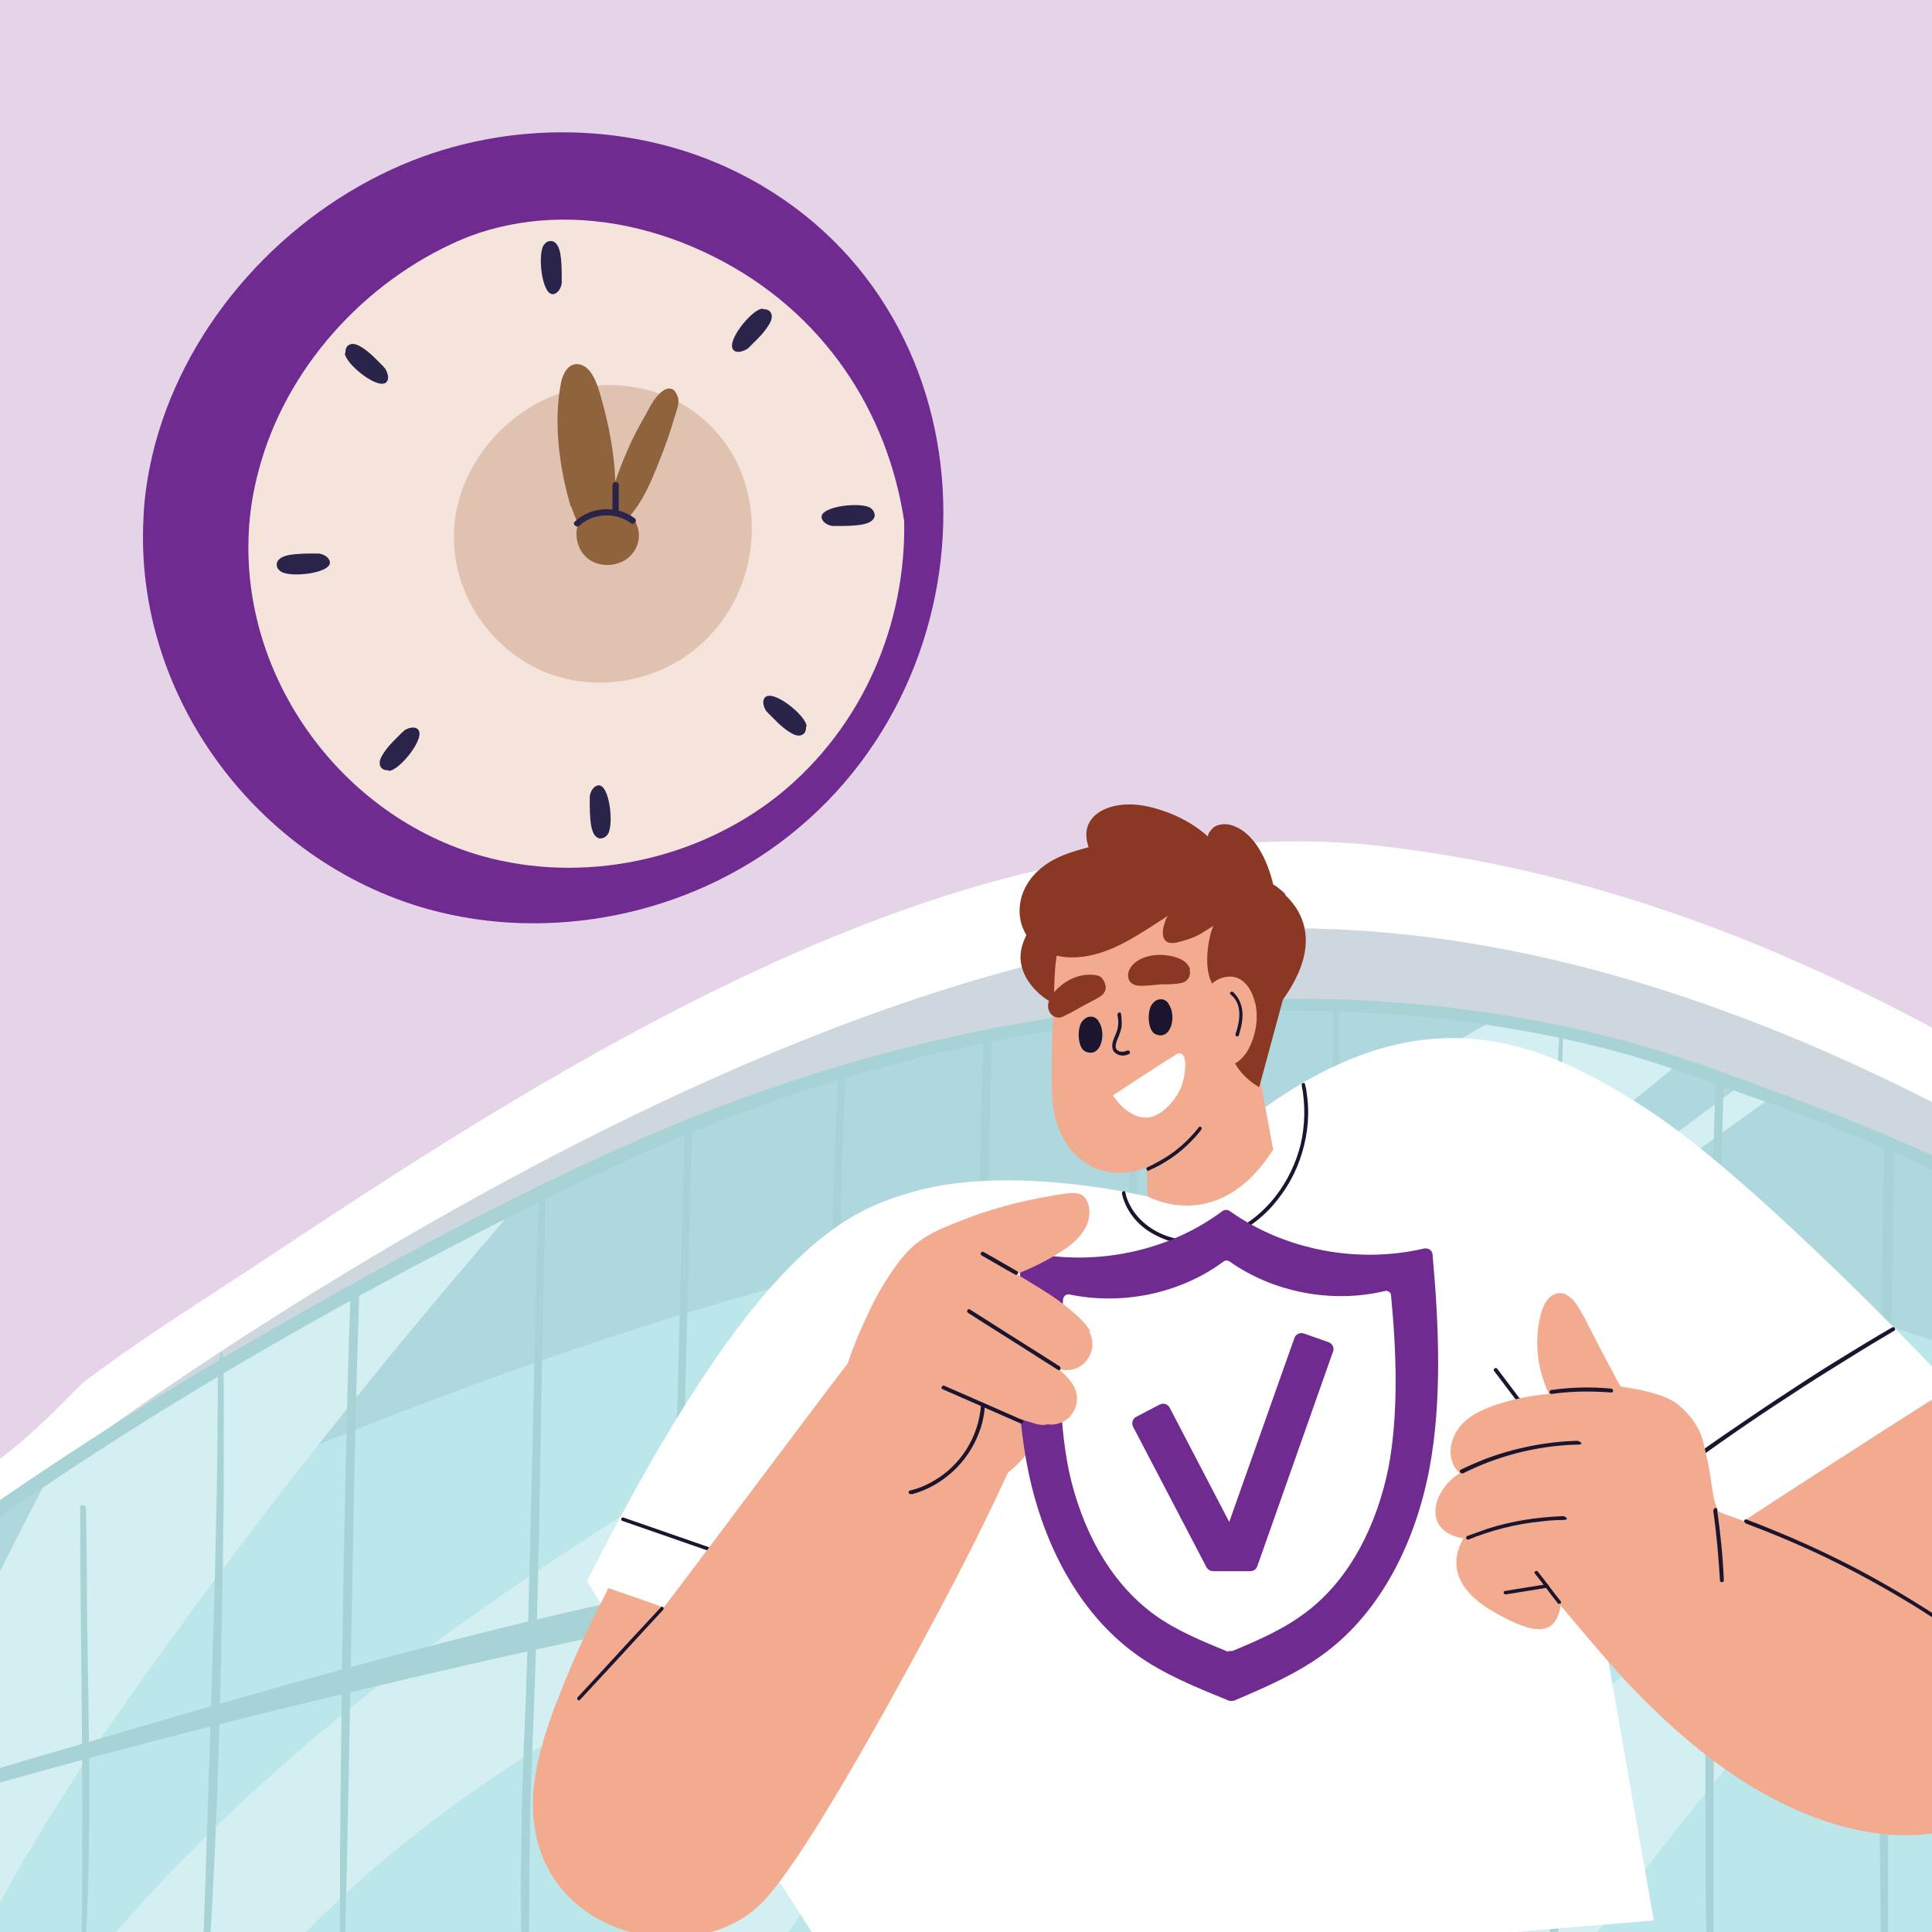 <?xml version="1.0" encoding="UTF-8"?>
<svg id="Layer_1" data-name="Layer 1" xmlns="http://www.w3.org/2000/svg" xmlns:xlink="http://www.w3.org/1999/xlink" version="1.1" viewBox="0 0 400 400">
  <defs>
    <style>
      .cls-1 {
        clip-path: url(#clippath);
      }

      .cls-2 {
        fill: none;
      }

      .cls-2, .cls-3, .cls-4, .cls-5, .cls-6, .cls-7, .cls-8, .cls-9, .cls-10, .cls-11, .cls-12, .cls-13, .cls-14, .cls-15, .cls-16, .cls-17 {
        stroke-width: 0px;
      }

      .cls-3 {
        fill: #ced6de;
      }

      .cls-4 {
        fill: #702b91;
      }

      .cls-5 {
        fill: #f5e4dc;
      }

      .cls-6 {
        fill: #1b152f;
      }

      .cls-7 {
        fill: #d3eff2;
      }

      .cls-8 {
        fill: #a7d3d6;
      }

      .cls-9 {
        fill: #f3ab8f;
      }

      .cls-10 {
        fill: #e5d3e7;
      }

      .cls-11 {
        fill: #bbe7eb;
      }

      .cls-12 {
        fill: #aed8dd;
      }

      .cls-13 {
        fill: #8f633b;
      }

      .cls-14 {
        fill: #8a3823;
      }

      .cls-15 {
        fill: #fff;
      }

      .cls-16 {
        fill: #2b244a;
      }

      .cls-17 {
        fill: #e0c2b1;
      }
    </style>
    <clipPath id="clippath">
      <rect class="cls-2" y="0" width="400" height="400"/>
    </clipPath>
  </defs>
  <g class="cls-1">
    <g>
      <rect class="cls-10" y="0" width="400" height="400"/>
      <g>
        <g>
          <path class="cls-15" d="M-394.6,192.4c.9.8-1.2,112.2.4,112.4,3.1.5,24.4,1.7,27.6,1.7,28.6-.1,46.9-6,72.6-18.4,13.1-6.3,30.8-15.7,44.9-19.6,26-7.1,53.9-7.3,80.2-3.9,27.1,3.5,64.9,15,107.1,26,9.3,2.4,40.6,16.7,50.3,16.7s27.2-20,28.9-21.2c12.6-9.5,25.5-17.4,38.7-26.2,48.4-32.1,116.2-76,179.8-83.4,16.6-1.9,32.8-3.3,49.4-1.4,65.4,7.4,119.5,37.2,172.5,73.2,8.4,5.7,61,44.6,62.1,44.8,15.2,2.7,70,5.8,96,4.9,38.1-1.3,70.8-10.2,95.2-16.1,31.8-7.6,59-9.6,91.5-4.7,34,5.1,64,16.3,95.9,27.8,9.4,3.4,31.1,14.8,31.1,14.8,0,0,3.9-9.3,5.7-14.9,2.6-8.2,5.1-16.4,7.5-24.6,4.6-16.2,8.7-32.4,12.3-48.9,4.1-19,7.6-38.2,10.3-57.4,2.6-18.7,3.4-37.6,6.1-56.3.8-5.3,2.1-37,2-37.7,0,0-9.9-1.2-9.9-1.2,0,0-1-5.7-1.1-8.7,12-.2,49,.3,55.4.6-.2,2.9-1.1,9.1-1.1,9.1l-8.3.2s.3,31.1.9,43.6c2.1,45.8,8.7,92.1,20.7,136.3,13.4,49.4,34.7,97.4,66.9,137.5.7.9,5.3,3.8,6.7,3.8v36.9h-61.7c-.3-2-1566.2-22.4-1572.6-22.4,0-27.9,1.1-230.4,1.1-230.4,0,0,99.3-.2,135.2,7h-.3Z"/>
          <path class="cls-3" d="M268.2,192.2c87.7.4,174.7,54.4,244.8,112,0,0-134.2-99-248.3-96.1-114.1,2.8-251.1,94-251.1,94,0,0,145.9-110.3,254.7-109.9h0Z"/>
          <g>
            <path class="cls-11" d="M586.1,361.9c3.5,2,7,4.6,10.1,7.1,2.2,1.8,7.4,6.1,8.2,10.5.5,2.7.5,3.6-.2,6.2-1.6,5.6-3.6,11.1-6.2,16.4-2.9,5.9-6.6,11.8-12.5,14.8-5,2.6-8.7,3.5-14.3,3.5-73.5-.1-149.3-3.4-222.8-4.7-78.3-1.4-156.7-2.8-235-4.3-48.6-.9-97.3.3-145.9-1.9-7.2-.3-14.7-2.7-20.5-7.1-9.4-7.2-12-20.2-12.7-32-.2-2.4.5-4.4,1.2-6.7,1.8-6,11.1-11.5,16-14.3,7.9-4.5,16.3-8.9,24.1-13.6,15.6-9.4,30.4-17.3,46-26.6,13.9-8.4,27.9-16.6,42-24.5,4.5-2.5,43.1-19.5,43.1-22.5,45.1-21.8,96.3-42.1,147-43.8,72.4-2.4,143.3,30.9,204.5,66.2h.2c43.1,24.8,84.8,52.2,127.8,77.1v.2Z"/>
            <path class="cls-12" d="M586.8,361.1c3.1,4.2,3,4.1,2.2,3.6-8.6-4.8-22.3-11.6-30.7-16.7-47.9-29.1-192.7-97.5-298-97.5S-3.6,327.6-56.5,356.3c12.7-12.8,33.5-27.8,50-39.8,18.2-13.2,38.3-24.4,57.1-36.7,37.3-24.4,77.1-43.1,119.6-56.6,16.4-5.2,37.8-10.9,54.9-12.5,89.1-8.6,111.9,3.9,185.9,34.6,32.8,13.6,74,40.9,98.7,57.8,43.9,29.9,76.1,58.9,77.1,58h0Z"/>
            <path class="cls-7" d="M109.2,247.1c-20.2,9.5-39.8,20.4-58.7,32.8-13.1,8.5-26.8,16.6-40.1,25.1-18.1,34.8-34.3,68.9-51.2,103.6,2.7.6,5.6.9,8.4,1,8,.4,16,.7,24,.9,8.8-18.9,20-37.2,32.4-55.1,27.7-39.6,55.7-74.4,85.1-108.2h0Z"/>
            <path class="cls-7" d="M310.1,210.7c-33.1,19.1-67.5,36-101.9,56-65,38.1-128.2,71.7-179.4,127.9-4.9,5.3-9.5,10.8-13.7,16.5,12.6.3,25.1.4,37.7.6,46.5-55.7,117.8-78.9,180.9-114.5,40.9-23.2,78.9-47.7,113.8-77-12.5-4.2-24.4-7.3-37.3-9.3v-.2Z"/>
            <path class="cls-7" d="M360.3,224.7c-79.5,59.6-156.4,115-224.7,185.2h.1-.1c-.3.3-.6.6-.9.9-.5.6-.8,1.3-1.2,2,7.1.1,14.1.3,21.2.4,11.5-18.4,24.1-36,39.3-52.5,24.4-26.1,50.9-45.2,79.8-67.1,31.9-23.6,62.7-44.4,92.9-66.4-2.2-.9-4.3-1.7-6.4-2.5h0Z"/>
            <path class="cls-7" d="M431.2,254.7c-10,14.5-21.3,28.3-34.4,40.9-47.1,45.7-102.4,80.3-153.6,119.1,25.1.5,50.2.9,75.3,1.4,5.7-7.5,11.4-15,17.2-22.6,35.6-47.1,74.6-87.1,108.1-132-4.2-2.4-8.4-4.6-12.6-6.8Z"/>
          </g>
        </g>
        <path class="cls-8" d="M606.6,380.7c-.5-2.4-2.9-4.8-4.5-6.5-3.4-3.8-7.2-7.2-10.9-10.6-28.4-25.6-60.1-47.9-92.1-68.8-40-26.1-82.1-50.4-127-67.1-11-4.1-21.9-8.3-33.2-11.5-12.4-3.5-25.2-6-38-7.5-27.5-3.3-55.4-2.2-82.7,2-29.1,4.5-57.5,12.9-84.4,24.6-27.6,12-54.3,26.5-80.4,41.6-25.9,15-51.1,31.3-75.2,49.3-12,8.9-23.6,18.2-35,27.9-2.5,2.1-6.1,4.3-7.9,7-1.4,2.1-1.7,5.8-2.1,8.3-.8,6.1-.4,12.4,1.5,18.3,3.5,11.1,12,19.3,23.4,21.9,12.9,3,26.7,2.6,39.8,2.7,23,0,46,.2,69.1.4,52.6.4,105.1,1.1,157.7,1.9,55.4.8,110.7,1.8,166.1,2.9,50.5,1,101,2.1,151.5,3.4,10.4.3,31.8,1.3,32.3,1.4,12.5.3,21.3-10.2,26.2-20.5,2.3-4.9,4.4-10.2,5.4-15.6.3-1.8.8-3.6.4-5.4h0ZM600.7,395.4c-4.3,11.1-12.4,24.6-26.1,24.3-.5,0-94.1-2.5-140.6-3.6-52.8-1.2-105.7-2.3-158.5-3.2-52.6-.9-105.3-1.7-157.9-2.3-24-.3-48-.5-72-.7-11.3,0-22.6-.2-33.9-.2s-24,.2-36-.5c-12.8-.8-26.1-2.2-34-13.6-3.9-5.6-5.8-12.4-6-19.2,0-3.2.2-6.4.9-9.6.3-1.5.6-3.1,1.5-4.3,1.2-1.7,3.4-3.1,5-4.5,22.4-19.3,46.1-37,70.7-53.3,24.2-16,49.3-30.6,74.9-44.1,26.3-13.8,52.9-27,81.3-35.9,51.7-16.1,108.7-21.1,161.6-7.8,11.7,2.9,22.8,7.3,34.2,11.3,10.5,3.7,20.8,7.9,30.9,12.4,21.6,9.7,42.5,20.8,62.9,32.7,37.2,21.7,73,46.1,106.8,72.8,10.6,8.4,21.1,16.9,30.7,26.5,2.3,2.3,4.9,4.7,6.5,7.5.2.3.5.8.5,1,0,.3.2.4.2.3,0,4.6-1.9,9.8-3.5,14h-.1Z"/>
        <path class="cls-8" d="M-13.1,372.8c38.2-11.1,76.8-20.6,115.6-29.4,40.9-9.2,82.1-16.9,123.8-21.1,19-1.9,38-3.1,57.1-2.8,16.9.3,33.7,1.9,50.5,4.3,39.1,5.7,77.6,15,115.6,25.7,36.7,10.3,72.6,22.8,108.9,34.6,3.9,1.3,7.9,2.5,11.8,3.7,2.4.7,4.1-3,1.8-4.2-16.1-7.7-32.9-14.2-49.8-20-18.7-6.4-37.5-12.4-56.4-18-38.4-11.3-77.5-21-117-27.5-17.4-2.8-34.9-5.1-52.5-6-18.4-1-36.8-.3-55.1,1.1-41.7,3.3-83,11.2-123.7,20.6-39.9,9.2-78.9,20.9-118.1,32.4-4.3,1.3-8.7,2.6-13,3.9-1.6.5-.9,3,.7,2.5h0l-.2.2Z"/>
        <path class="cls-8" d="M276.1,208.4c-.5,27.1-.8,54.1-.9,81.2,0,26,0,52,.4,78,.3,15.5.2,31.1,1.1,46.5,0,.7,1.1.7,1.1,0,.2-13.8-.2-27.7-.3-41.6-.1-13.2-.2-26.4-.3-39.6-.2-26-.1-52-.1-78s.1-31,.2-46.5c0-.8-1.2-.8-1.2,0h0Z"/>
        <path class="cls-8" d="M322.8,215c-1.3,26-2.3,51.9-2.7,77.9-.4,25.4-.4,50.8,0,76.2.3,14.9.6,29.8,1.5,44.7,0,.8,1.2.8,1.2,0-.2-26-.9-52-1.1-78-.1-25.4.1-50.8.7-76.2.3-14.9.7-29.8,1.2-44.6,0-.6-.9-.6-.9,0h0Z"/>
        <path class="cls-8" d="M355.2,223.5c-.8,24.6-1.3,49.2-1.7,73.8-.4,25.9-.5,51.7-.4,77.6,0,13.4,0,26.9.7,40.3,0,.5.8.5.8,0,.3-11.8.2-23.6.2-35.4s0-25.6.1-38.5c.2-25.9.5-51.7,1-77.6.3-13.4.6-26.9,1-40.3,0-1-1.6-1-1.6,0h-.1Z"/>
        <path class="cls-8" d="M390.1,238c-.5,22.4-.7,44.8-.9,67.2-.2,24.8-.2,49.7,0,74.5.1,11.8.1,23.7.6,35.5,0,.6,1,.6,1,0,.2-22.4,0-44.8.2-67.2.1-24.8.2-49.7.6-74.5.2-11.8.4-23.7.6-35.5,0-1.3-2.1-1.3-2.1,0h0Z"/>
        <path class="cls-8" d="M234.1,210.3c-.3,25.8-.3,51.6-.3,77.4s.2,56.1.5,84.1c.2,13.7.3,27.5.9,41.2,0,.7,1.1.7,1.1,0,.3-25.8-.3-51.6-.5-77.4-.2-28-.4-56.1-.4-84.1v-41.2c0-.9-1.4-.9-1.4,0h0Z"/>
        <path class="cls-8" d="M203.6,215c-.8,25-1.2,49.9-1.6,74.9-.4,28-.9,56.1-1.5,84.1-.3,12.9-1,25.9-.9,38.9,0,.5.7.4.7,0,1.3-11.4,1.5-22.9,1.8-34.3.4-13.5.7-27,1-40.5.5-28,.8-56.1,1.4-84.1.2-13,.5-25.9.9-38.9,0-1.2-1.8-1.2-1.9,0h.1Z"/>
        <path class="cls-8" d="M173.6,221.9c-1.3,24-1.7,48-2,72-.4,26.6-.7,53.1-1.2,79.7-.3,12.7-.9,25.4-.9,38.1s1,.7,1.1,0c1.2-11.1,1.3-22.4,1.6-33.6.3-12.8.5-25.6.7-38.4.3-26.6.5-53.1,1-79.7.2-12.7.6-25.4,1.2-38.1,0-.9-1.4-.9-1.4,0h-.1Z"/>
        <path class="cls-8" d="M141.8,233.4c-.7,22.3-1.2,44.6-1.8,66.9-.6,25.7-1.2,51.3-1.9,77-.3,11.5-.6,23-.7,34.5,0,.8,1.2.8,1.3,0,1.1-22.3,1.4-44.6,1.9-66.9.6-25.7,1.1-51.3,1.8-77,.3-11.5.6-23,.9-34.5,0-1-1.5-1-1.6,0h.1Z"/>
        <path class="cls-8" d="M111.6,246.6c-.8,22.4-1.1,44.7-1.7,67.1-.3,11.3-.5,22.7-.9,34-.3,9.9-.9,19.7-1,29.6-.2,11.5-.3,23,.3,34.5,0,.6.9.6.9,0,.5-10.1.3-20.3.5-30.4,0-9.9.6-19.7.9-29.5.9-22.9,1.2-45.8,1.6-68.7.2-12.2.5-24.3.8-36.5,0-1-1.5-1-1.5,0h0Z"/>
        <path class="cls-8" d="M72.6,267.2c-.7,18.1-1,36.3-1.4,54.4-.4,20.7-.6,41.5-.8,62.2v14.7c0,4.3-.3,8.6,0,12.8,0,.5.6.4.7,0,.4-3.7.3-7.4.4-11.1,0-4.3.2-8.6.3-12.9.2-10,.4-19.9.6-29.9.4-20.8.7-41.6,1.2-62.3.2-9.3.5-18.6.8-28,0-1.2-1.8-1.2-1.8,0h0Z"/>
        <path class="cls-8" d="M45.1,284.2c0,33.4-1.4,66.7-2.4,100.1-.3,8.9-.6,17.9-.9,26.8,0,.7,1.1.7,1.1,0,2.3-33.3,3-66.7,3.4-100,0-9,0-17.9,0-26.9s-1.3-.9-1.3,0h0Z"/>
        <path class="cls-8" d="M16.6,312.2c0,24.1.6,48.3.4,72.4,0,6.7,0,13.3-.2,20,0,.5.8.5.8,0,1.5-24.2.7-48.4.4-72.6,0-6.6-.1-13.2-.2-19.8,0-.8-1.3-.8-1.3,0h.1Z"/>
      </g>
      <g>
        <g>
          <path class="cls-15" d="M342.9,326.7l61.1-39.6s-39.9-42.4-62.6-57.2-48.6-26.4-86.3,4.6l-17.7,13.2s-28.4-6.9-48.9-.8c-13,3.9-31.7,10.7-67,80.5l54,84.2,166.9-14-16.1-91.8,16.5,20.8h.1Z"/>
          <path class="cls-14" d="M243.9,199.8c2.1-4.9.9-10.6-4.6-14-8.4-5.3-26,.4-27.9,11-.8,4.5,2.6,8.8,6.6,10.9,6.5,3.5,15.6,1.8,21.4-2.5,2.1-1.5,3.6-3.4,4.5-5.5h0Z"/>
          <path class="cls-6" d="M334.3,314.9c3.6-2.8,7.2-5.6,10.9-8.3,3.7-2.7,7.4-5.4,11.1-8s7.5-5.2,11.3-7.7,7.6-5,11.5-7.4c3.8-2.4,7.7-4.8,11.6-7.1.5-.3,1-.6,1.5-.9.4-.2,0-.9-.4-.7-4,2.3-7.9,4.7-11.8,7.1s-7.7,4.9-11.5,7.4-7.6,5.1-11.4,7.7-7.5,5.3-11.2,8-7.3,5.4-10.9,8.2c-.5.4-.9.7-1.4,1.1-.4.3.2.8.5.5h.2Z"/>
          <path class="cls-6" d="M232.3,247.2c.9,3.9,3.7,7,7.3,8.7,3.9,2,8.4,2.2,12.6,1,4.4-1.3,8.3-3.9,11.3-7.3,2.8-3.2,4.9-6.9,6.1-11,1.2-4,1.6-8.3.9-12.5,0-.5-.2-1-.3-1.6-.1-.5-.8-.3-.7.2.8,4,.7,8.2-.2,12.2-1,4-2.8,7.7-5.3,10.9-2.7,3.4-6.2,6.2-10.3,7.7-4,1.5-8.4,1.8-12.4.3-3.5-1.3-6.6-4-7.9-7.5-.2-.4-.3-.9-.4-1.4-.1-.5-.8-.3-.7.2h0Z"/>
          <path class="cls-6" d="M128.9,314.9c4.6,1.6,9.2,3.2,13.8,4.8,4.6,1.6,9.2,3.2,13.8,4.8,2.6.9,5.2,1.8,7.8,2.7.5.2.7-.6.2-.7-4.6-1.6-9.2-3.2-13.8-4.8-4.6-1.6-9.2-3.2-13.8-4.8-2.6-.9-5.2-1.8-7.8-2.7-.5-.2-.7.6-.2.7h0Z"/>
          <path class="cls-6" d="M309.3,283.8c4.4,5.8,8.7,11.5,13.1,17.3,1.2,1.6,2.5,3.3,3.7,4.9.3.4.9,0,.7-.4-4.4-5.8-8.7-11.5-13.1-17.3-1.2-1.6-2.5-3.3-3.7-4.9-.3-.4-.9,0-.7.4h0Z"/>
          <path class="cls-9" d="M237,231.2l22-17.9,4.6,24.7c-11.4,18-26,9.7-26,9.7l-.5-16.5h-.1Z"/>
          <path class="cls-9" d="M263,193c-1.5-7.7-6.6-14.8-14.8-16.1-5.7-.9-11.9-.1-17.2,2.6-5.7,2.9-9,7.8-11.1,13.8-1.7,4.8-1.6,9.7-1.7,14.7,0,0-.8,10.3-.3,19.5.3,6.7,4.1,13.7,11.4,15.1,7.4,1.3,13.5-3.2,17.9-8.7,9-11.1,18.8-25.9,15.8-40.8h0Z"/>
          <path class="cls-14" d="M266.1,185.1c-.9-.9-1.7-1.5-2.5-2-1.1-4.7-3.8-10.9-8.8-12.3-1.1-.3-2.4-.2-3.4.4-.4.3-1.4,1.3-1.3,2-1.4-1.3-5.7-4.8-12.8-6.3-7.5-1.5-14.3,1.9-11.9,8.5-1.5.4-2.9.8-4.3,1.3-4,1.4-7.7,4-9.3,8.1-.9,2.4-1,5,0,7.4.8,2,2.3,3.8,4.3,4.7,4,2,8.7,1.5,12.8,0,2.2-.8,4.3-1.9,6.3-3.1,2-1.2,4-2.5,6-3.8.2-.1.4-.3.6-.5-.5.9-.8,1.9-1,2.8-.1.7-.1,1.6.3,2.2.5.8,1.5.8,2.3.7.9-.2,1.9-.5,2.8-.8.9-.3,1.8-.7,2.6-1.2s1.6-1,2.4-1.5c-.2.5-.3.9-.5,1.4-.6,2.3-.9,4.7-.7,7.1.2,2.1,1,4.2,2.5,5.7s1.6,1.3,2.5,1.7c-1.4,4.5-2.4,12.7,5.7,17.5l4.9-18.1c1.3-2,9.7-12.9.5-21.7v-.2Z"/>
          <path class="cls-6" d="M241.9,207.7c-.4-.5-1-.9-1.7-.8-.6,0-1.2.4-1.6.9-1.2,1.4-1,5.6.6,6.3,3.3,1.5,4.5-3.9,2.7-6.3h0Z"/>
          <path class="cls-6" d="M227.4,211.3c-.4-.5-1-.9-1.7-.8-.6,0-1.2.4-1.6.9-1.2,1.4-1,5.6.6,6.3,3.3,1.5,4.5-3.9,2.7-6.3h0Z"/>
          <path class="cls-14" d="M246.4,200.7c-.7-2.2-3.4-2.7-4.8-2.9-2-.3-4.4,0-6.2,1.2-.8.5-2.1,1.8-1.8,3.4.3,1.5,1.7,1.7,2.6,1.7,1.4,0,2.8-.2,4.2-.3,1.4,0,2.8,0,4.2-.3.9-.1,2.1-1.1,1.7-2.8h.1Z"/>
          <path class="cls-14" d="M217.1,209.1c-.6-2.3,1.5-4.1,2.5-5,1.5-1.3,3.7-2.3,5.9-2.3s2.7.4,3.3,1.9c.5,1.5-.6,2.4-1.3,2.8-1.2.7-2.5,1.3-3.7,2s-2.5,1.4-3.8,2c-.8.4-2.4.2-2.9-1.5h0Z"/>
          <path class="cls-6" d="M237.9,242.3c3.3-1.4,6.3-3.5,8.8-6.1.7-.7,1.4-1.5,2-2.3.3-.4-.2-.9-.5-.5-2.2,2.8-4.9,5.2-8,6.9-.9.5-1.8,1-2.7,1.4-.4.2,0,.8.4.7h0Z"/>
          <path class="cls-9" d="M259.9,207.8c-.7-3.1-2.8-6.5-6.7-5.4-5.3,1.5-6.3,9.7-5.5,13.9.3,1.7,1.3,3.3,2.9,4.1,1.4.7,3,.7,4.4.1,1.6-.6,2.7-1.9,3.5-3.3,1.5-2.9,2.1-6.3,1.4-9.5h0Z"/>
          <path class="cls-6" d="M254.9,206c2.4,2,1.8,5.5.9,8.1-.1.5.6.7.7.2.5-1.6.9-3.4.7-5.1-.2-1.4-.8-2.8-1.9-3.8-.4-.3-.9.2-.5.5h0Z"/>
          <path class="cls-15" d="M243.4,218.4c-3,1.8-13,8.4-13,8.4.9,1.3,1.9,2.4,3,3.2,1.7,1.2,3.5,1.7,5.1,1.2.2,0,.4-.1.6-.2h0s3.3-1.3,5.3-5.6c1.1-2.4,1.9-8.8-1.1-7h0Z"/>
          <path class="cls-6" d="M231.3,210c.3,1.1.3,2.2,0,3.3-.3,1-.9,1.9-1,2.9-.1.8.1,1.6.9,2,.8.5,1.8.4,2.6,0,.4-.2,0-.9-.4-.7-.7.3-1.5.4-2.1-.1s-.2-1.5,0-2.1c.4-.9.7-1.7.9-2.6.1-.9,0-1.9-.1-2.8-.1-.5-.8-.3-.7.2h0Z"/>
        </g>
        <g>
          <path class="cls-9" d="M216.7,287.9c0-3.3-.7-6.5-1.7-9.6-4.2,0-8.4.4-12.4,1.4-3.8,1-7.4,2.4-10.6,4.6-1.8,1.2-3.5,2.6-5,4.1-6.1-3.3-11-6.1-11.4-6.2-2.2,2.6-37.1,49.4-38.2,50.6-1.6-.6-11.4-4-11.4-4-2,3.8-3.7,7.2-5.5,11.1-1.5,3.3-3,6.7-4.3,10.1-1.4,3.4-2.7,6.9-3.7,10.4-1.9,6.5-3,13.4-1.4,20.1,5,21.7,33.6,26.4,46.5,13.6,10.5-10.4,36-59,40.5-67.6,3.7-7.1,7.2-14.3,10.6-21.6,2.1-1.7,3.9-3.6,5.3-5.9,1-1.6,1.8-3.5,2.3-5.3.5-1.9.7-3.9.6-5.9h-.2Z"/>
          <g>
            <path class="cls-4" d="M254.4,352.1c.4.1.7.1,1.1,0,6.6-2.8,13.3-5.7,19-10,11.7-8.8,18.6-23.2,21.4-37.8,2.7-14.1,2-30.1.7-44.5,0-.9-.9-1.5-1.8-1.3-13.7,3.2-28.8.3-40.1-7.7-.5-.4-1.2-.4-1.7,0-11.1,8.3-26.2,11.4-39.9,8.5-.9-.2-1.7.4-1.7,1.3-1,14.5-1.4,30.4,1.6,44.5,3.1,14.6,10.3,28.8,22.2,37.4,5.8,4.2,12.6,6.9,19.2,9.6h0Z"/>
            <path class="cls-15" d="M254.4,341.8c.3.1.5,0,.8,0,5.3-2.2,10.6-4.5,15.2-8,9.3-7,14.8-18.5,17.1-30.1,2.1-11.3,1.6-24,.5-35.5,0-.6-.7-1.1-1.3-.9-10.9,2.6-23,.3-32.1-6.1-.4-.3-.9-.3-1.3,0-8.9,6.6-20.9,9.1-31.9,6.8-.6-.1-1.2.3-1.3,1-.8,11.5-1.1,24.3,1.2,35.5,2.5,11.6,8.2,22.9,17.7,29.8,4.7,3.4,10,5.5,15.3,7.7v-.2Z"/>
            <path class="cls-4" d="M276,279.8l-15.7,44.5c-.2.6-.8,1-1.5,1h-7.6c-.6,0-1.1-.3-1.4-.8l-15.2-29.1c-.4-.8-.1-1.7.7-2.1l4.8-2.5c.8-.4,1.7-.1,2.1.7l12.3,23.6,13.5-38.1c.3-.8,1.2-1.2,2-.9l5.1,1.8c.8.3,1.2,1.2.9,2h0Z"/>
          </g>
          <path class="cls-9" d="M225.7,275.6c-.6-1.2-1.7-2.3-2.7-3.2-1.1-1-2.2-1.9-3.4-2.8-2.4-1.8-5-3.3-7.6-4.9-.5-.3-1-.6-1.6-.9,3.1-1.2,6.2-2.7,9-4.5,2.6-1.6,5.3-3.8,6-6.9.3-1.4.2-3-.6-4.2-.4-.6-1-1-1.7-1.1-.8-.2-1.6,0-2.4,0-3.5.5-7,1.2-10.4,2-3.5.9-6.9,1.9-10.2,3.2-1.7.6-3.3,1.3-5,2-1.6.7-3.1,1.5-4.5,2.5-2.6,1.8-4.6,4.4-6.3,7-1.9,2.8-3.5,5.8-4.9,8.9-1.5,3.1-2.8,6.3-3.9,9.6-1.2,3.2-2.3,6.5-3.3,9.8-.2.8-.5,1.5-.7,2.3-.1,0-.2.2,0,.2,0,.1.2.2.2,0,1.9.6,3.8,1,5.8,1.2s4.1.2,6.1,0,4.1-.6,6-1.2c2-.6,3.9-1.4,5.7-2.4,1.5-.8,3-1.8,4.3-2.9,1,.4,2.1.8,3.1,1.2,3.6,1.5,7.3,3,11.1,4.1,1,.3,2,.6,3,.3h.2c1.5.2,3.1-.3,4.3-1.4.8-.8,1.4-1.9,1.6-3,.2-1.2,0-2.5-.6-3.5-.6-1.2-1.7-2.3-2.7-3.2-.1-.1-.3-.2-.4-.4,1.8.6,3.9.2,5.3-1.2.8-.8,1.4-1.9,1.6-3,.2-1.2,0-2.5-.6-3.5h.2Z"/>
          <path class="cls-6" d="M200.4,271.8c4.8,3.1,9.7,6.1,14.5,9.2,1.4.9,2.7,1.7,4.1,2.6.4.3.8-.4.4-.7-4.8-3.1-9.7-6.1-14.5-9.2-1.4-.9-2.7-1.7-4.1-2.6-.4-.3-.8.4-.4.7h0Z"/>
          <path class="cls-6" d="M203.2,259.9c2.3,1.3,4.6,2.7,7,4,.4.2.8-.4.4-.7-2.3-1.3-4.6-2.7-7-4-.4-.2-.8.4-.4.7h0Z"/>
          <path class="cls-6" d="M195.1,287.6c4.3,1.9,8.7,3.8,13,5.7,1.1.5,2.1.9,3.2,1.4.4.2.8-.5.4-.7-4.3-1.9-8.7-3.8-13-5.7-1.1-.5-2.1-.9-3.2-1.4-.4-.2-.8.5-.4.7h0Z"/>
          <path class="cls-6" d="M188.7,309.4c6.4-1.7,11.7-6.6,14-12.8.7-1.8,1.1-3.7,1.2-5.6,0-.5-.7-.5-.8,0-.5,6.5-4.2,12.4-9.8,15.6-1.5.9-3.2,1.6-4.9,2-.5.1-.3.9.2.7h.1Z"/>
          <path class="cls-6" d="M120.1,351.9c4.5-4.8,9-9.7,13.4-14.5,1.3-1.4,2.5-2.7,3.8-4.1.3-.4-.2-.9-.5-.5-4.5,4.8-9,9.7-13.4,14.5-1.3,1.4-2.5,2.7-3.8,4.1-.3.4.2.9.5.5h0Z"/>
        </g>
        <g>
          <path class="cls-9" d="M424.5,337.9h0c-1-8.2-4.4-16.5-8.3-23.9-2.8-5.4-6-10.6-9.6-15.5-2.2-2.9-4.5-5.8-6.9-8.5,0,0-13.7,8.6-38.7,24.9-3.1-1.1-5-1.8-5.1-1.9-.6-.8-1.1-2.6-1.4-4.7-.5-3.8-.9-5.7-1.8-9.5-.7-3.2-2.8-6-5.4-8.1-2.3-1.8-6.7-2.9-11.6-3.6,0,0-.1,0-.2-.1,0-.2-.2-.3-.3-.5-1.1-2-2.1-4-3.2-6-1-2-2.1-4-3.1-6s-1-2-1.6-3c-.4-.7-.8-1.4-1.3-2s-1.1-1.1-1.8-1.5c-.7-.3-1.5-.4-2.2-.1-1.5.5-2.3,2.1-2.8,3.5-.5,1.7-.8,3.4-.9,5.2-.1,1.8,0,3.6.3,5.4.4,2.3,1.1,4.5,2.1,6.6-3.5.3-7.1,1-10.5,2.1-3.2,1-6.8,2.6-8.6,5.6-1.7,2.7-1.9,6.4.6,8.7h0c-1.4.9-2.7,2.1-3.6,3.6-1.4,2.1-2.1,5.1-.5,7.3,1.1,1.6,3,2.3,4.9,2.6-1.9,3.2-3.7,9.6,6.4,15.3,8.2,4.7,12.7,5.1,13.7-1.4,4.1,4.9,11.2,13.3,14.4,16.6,7.3,7.6,15.2,14.7,24.2,20.3,8.7,5.4,18.5,9.5,28.8,10.5,5.1.5,10.4.1,15.3-1.7,4-1.5,7.6-4.1,10.2-7.5,2.8-3.6,6.3-9.3,7.7-14.7.7-2.8,1.9-12.7.7-17.9h0Z"/>
          <path class="cls-6" d="M361.4,315.4c5.6,2.1,11.1,4.4,16.5,7s10.6,5.4,15.8,8.5c2.9,1.7,5.7,3.5,8.5,5.4.4.3.8-.4.4-.7-5-3.3-10.1-6.4-15.4-9.3s-10.7-5.5-16.2-7.9c-3.1-1.3-6.2-2.6-9.4-3.8-.5-.2-.7.6-.2.7h0Z"/>
          <g>
            <path class="cls-6" d="M302.8,305.1c5.7-2.9,12-4.8,18.3-5.6,1.8-.2,3.6-.4,5.4-.4s.5-.8,0-.8c-6.5.2-13,1.5-19.1,3.8-1.7.7-3.4,1.4-5,2.2-.4.2,0,.9.4.7h0Z"/>
            <path class="cls-6" d="M303.9,318.8c4.9-2,10-3.3,15.2-3.8,1.5-.2,3-.3,4.5-.3s.5-.8,0-.8c-5.3.2-10.6,1-15.6,2.6-1.4.5-2.8,1-4.2,1.5-.4.2-.3.9.2.7h-.1Z"/>
            <path class="cls-6" d="M321.3,288.6c4.1-.6,8.2-.6,12.3-.3.5,0,.5-.7,0-.8-4.2-.4-8.4-.3-12.5.3-.2,0-.3.3-.3.5s.3.3.5.3h0Z"/>
          </g>
          <path class="cls-6" d="M354.7,312.7c.7,4.8,1.1,9.7,1.4,14.5,0,.5.8.5.8,0-.2-4.9-.7-9.8-1.4-14.7,0-.5-.8-.3-.7.2h0Z"/>
          <path class="cls-6" d="M311.8,330.1c2.9-.5,5.8-.9,8.6-1.4.5,0,.3-.8-.2-.7-2.9.5-5.8.9-8.6,1.4-.5,0-.3.8.2.7h0Z"/>
          <path class="cls-6" d="M317.8,325.8c1.6,2,3.1,4.1,4.7,6.1.1.2.3.2.5.1.2,0,.3-.4.1-.5-1.6-2-3.1-4.1-4.7-6.1-.1-.2-.3-.2-.5-.1-.2,0-.3.4-.1.5h0Z"/>
        </g>
      </g>
      <g>
        <path class="cls-4" d="M29.7,107.4c-1.9,36.8,23.6,70.9,58.8,80.8,25.5,7.1,54.2,1.2,74.9-15.2,45.2-35.7,43-110.4-10.5-137.2-21.4-10.7-47.6-11.1-69.6-1.7-24.4,10.4-44.3,32.3-51.2,57.9-1.3,5-2.2,10.1-2.4,15.3h0Z"/>
        <path class="cls-5" d="M99.7,177.2c20.9,5.9,44.4,1,61.4-12.5,17.7-14.2,26.5-35.7,26.1-56.8-3.4-22.5-16.5-43.3-39.5-54.8-11.2-5.6-23.7-8.5-36.2-7.4-5.5.5-11.1,1.8-16.2,4-19.9,8.6-36.3,26.7-41.8,47.9-1.1,4.1-1.8,8.4-2,12.7-1.5,30.4,19.4,58.7,48.2,66.9h0Z"/>
        <path class="cls-17" d="M94,109.8c-.7,13.8,8.8,26.7,21.9,30.4,9.5,2.7,20.2.5,27.9-5.7,16.8-13.4,16-41.5-4-51.6-8-4-17.7-4.2-25.9-.7-9.1,3.9-16.5,12.1-19,21.8-.5,1.9-.8,3.8-.9,5.8Z"/>
        <path class="cls-13" d="M118.3,104.9c.3,1,.8,2.3,1.4,3.5-.8,2.3-.2,5.1,1.5,6.8,2.5,2.5,7,2.3,9.4-.2,2.3-2.4,2.2-6.1-.1-8.3,2.7-3.1,4.4-7.2,5.9-11,1.2-2.9,2.2-5.8,3.1-8.8s1.5-3.9.3-5.8c-.5-.8-1.5-.8-2.2-.4-1.9,1.1-2.9,3.3-3.9,5.1-1.4,2.5-2.8,5-3.9,7.7-.9,2-1.7,4.1-2.4,6.2-.2-5.8-1.3-11.6-2.9-17.2-.6-2.2-1.7-6.3-4.3-7-2.3-.7-3.6,1.7-4,3.5-1.7,8.2-.4,18,2,26h0Z"/>
        <path class="cls-16" d="M130.6,108.3c-3.1-2.3-7.8-2.1-10.6.5-.6.6-1.6-.3-1-.8,3.3-3.1,8.7-3.5,12.4-.7.7.5-.2,1.5-.8,1h0Z"/>
        <path class="cls-16" d="M126.8,105.9v-5.4c0-.3.2-.7.6-.7s.7.2.7.6v5.4c0,.3-.2.7-.6.7s-.7-.2-.7-.6h0Z"/>
        <g>
          <path class="cls-16" d="M112.7,50.6c-1.5,1.5-.6,10.7,1.9,10.3,1-.2,1.6-1.4,1.7-2.3v-.7c0-1.8,0-3.6-.3-5.4-.2-1-.6-2.4-1.8-2.6-.4,0-1,0-1.5.7Z"/>
          <path class="cls-16" d="M125.7,172.9c1.5-1.5.6-10.7-1.9-10.3-1,.2-1.6,1.4-1.7,2.3v.7c0,1.8,0,3.6.3,5.4.2,1,.6,2.4,1.8,2.6.4,0,1-.1,1.5-.7Z"/>
          <path class="cls-16" d="M58,118.2c1.5,1.5,10.7.6,10.3-1.9-.2-1-1.4-1.6-2.3-1.7h-.7c-1.8,0-3.6,0-5.4.3-1,.2-2.4.6-2.6,1.8,0,.5,0,1,.7,1.5Z"/>
          <path class="cls-16" d="M180.4,105.3c-1.5-1.5-10.7-.6-10.3,1.9.2,1,1.4,1.6,2.3,1.7h.7c1.8,0,3.6,0,5.4-.3,1-.2,2.4-.6,2.6-1.8,0-.4-.1-1-.7-1.5Z"/>
          <path class="cls-16" d="M71.4,73.1c0,2.2,7.2,8,8.7,5.9.6-.8,0-2.1-.4-2.8-.2,0-.3-.4-.5-.5-1.3-1.3-2.5-2.6-4-3.6-.9-.6-2.1-1.3-3.1-.6-.4.3-.6.8-.6,1.6h0Z"/>
          <path class="cls-16" d="M167,150.4c0-2.2-7.2-8-8.7-5.9-.6.8-.1,2.1.4,2.8.2.1.3.4.5.5,1.3,1.3,2.5,2.6,4,3.6.9.6,2.1,1.3,3.1.6.4-.3.6-.8.6-1.6h0Z"/>
          <path class="cls-16" d="M80.5,159.6c2.2,0,8-7.2,5.9-8.7-.8-.6-2.1-.1-2.8.4,0,.2-.4.3-.5.5-1.3,1.3-2.6,2.5-3.6,4-.6.9-1.3,2.1-.6,3.1.3.4.8.6,1.6.6h0Z"/>
          <path class="cls-16" d="M157.9,63.9c-2.2,0-8,7.2-5.9,8.7.8.6,2.1,0,2.8-.4.1-.2.4-.3.5-.5,1.3-1.3,2.6-2.5,3.6-4,.6-.9,1.3-2.1.6-3.1-.3-.4-.8-.6-1.6-.6h0Z"/>
        </g>
      </g>
    </g>
  </g>
</svg>